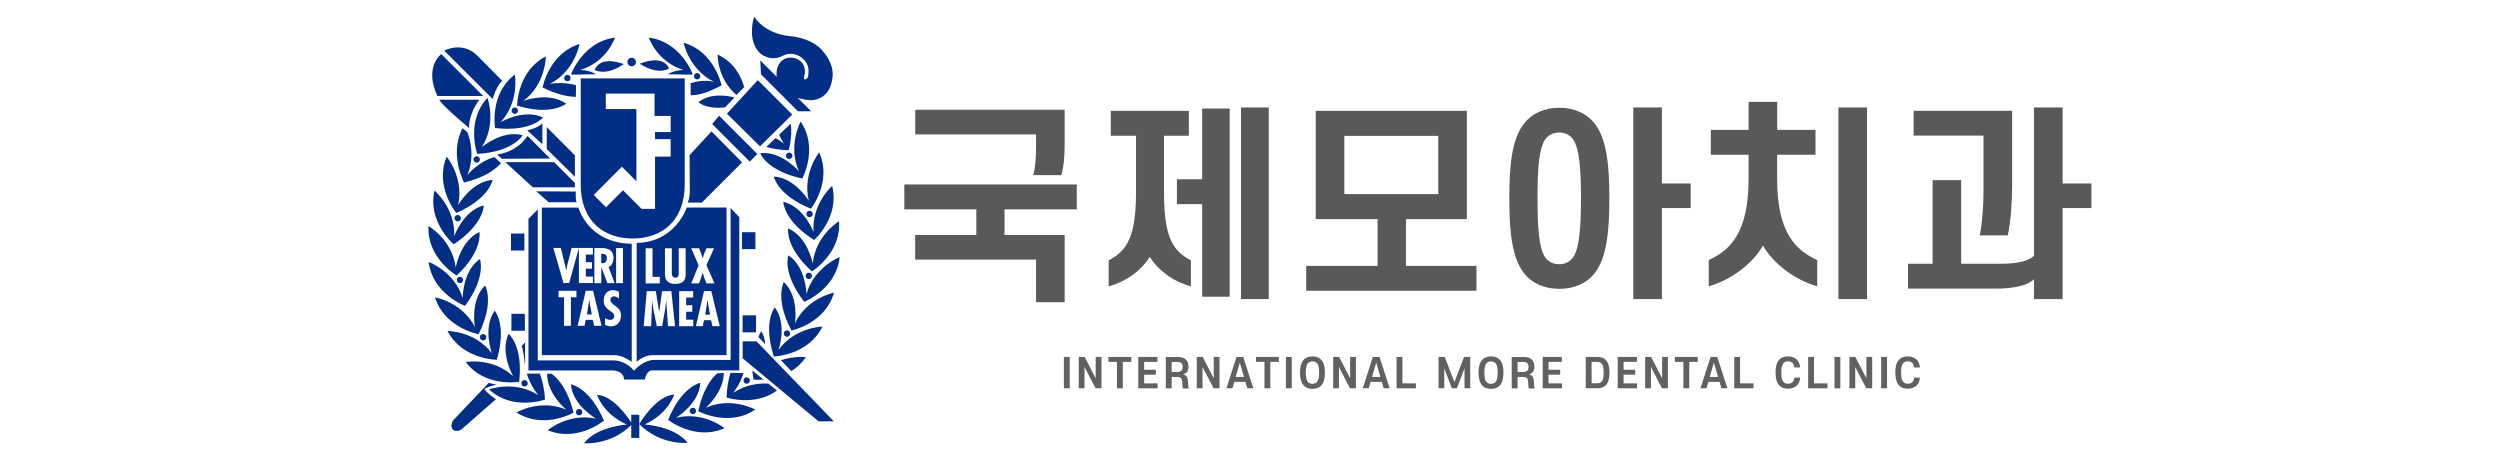 <?xml version="1.0" encoding="UTF-8"?>
<svg id="_레이어_1" xmlns="http://www.w3.org/2000/svg" version="1.1" viewBox="0 0 319.8 59.7">
  <!-- Generator: Adobe Illustrator 30.0.0, SVG Export Plug-In . SVG Version: 2.1.1 Build 123)  -->
  <defs>
    <style>
      .st0 {
        fill: #5f6162;
      }

      .st1 {
        fill: #032e86;
      }

      .st2 {
        fill: #58595b;
      }
    </style>
  </defs>
  <path class="st1" d="M85.59,8.76c-.86-1.92-3.75-.6-3.75-.6,2.43,1.55,3.75.6,3.75.6ZM80.81,8.48c.3,0,.54-.24.54-.55s-.24-.54-.54-.54-.55.24-.55.54.24.55.55.55ZM87.42,8.95s-1.04-.02-2,.55l3.08.05c.05-.04.06-.04.11-.08,0,0-1.53-4.15-5.61-4.66,0,0,.99,3.07,4.43,4.14ZM89.58,9.75c0-.22-.18-.41-.4-.41s-.41.18-.41.41.18.41.41.41.4-.18.4-.41ZM73.16,9.55l3.08-.05c-.95-.58-2-.55-2-.55,3.44-1.07,4.43-4.14,4.43-4.14-4.08.51-5.61,4.66-5.61,4.66.05.04.06.04.11.08ZM72.17,9.98c0,.22.18.41.41.41s.41-.18.41-.41-.18-.41-.41-.41-.41.19-.41.41ZM72.42,13.26c-2.22-1.58-5.45-.36-5.45-.36,2.87-2.18,2.85-5.68,2.85-5.68-3.66,1.87-3.67,6.3-3.67,6.3,4.47,1.33,6.27-.26,6.27-.26ZM73.66,12.39l.03-1.49c-1.66-.49-3.35-.17-3.35-.17,3.21-1.65,3.79-5.1,3.79-5.1-3.92,1.21-4.72,5.56-4.72,5.56,1.81.9,3.23,1.18,4.24,1.2ZM91.37,10.48s-1.33-.41-3.02.17v1.54c1.02-.02,2.07-.27,3.95-1.27,0,0-.89-4.33-4.85-5.45,0,0,.67,3.43,3.91,5.01ZM76.07,8.94s1.35.89,3.72-.74c0,0-2.94-1.21-3.72.74ZM96.63,29.7h-1.72v2.17h1.72v-2.17ZM91.99,14.8l-.89,1.06,4.81,4.81.97-.97-4.89-4.89ZM101.34,14.65l-4.4-4.4-3.95,4.29,4.23,4.18,4.12-4.06ZM65.44,14.16c0,.22.18.41.41.41s.41-.18.41-.41-.18-.41-.41-.41-.41.19-.41.41ZM98.05,18.8c.75.21,1.69.38,2.82.42,0,0,.52-1.54.29-3.41l-1.49,1.42c.16.38.36.76.61,1.14,0,0-.41-.34-1.07-.71l-1.18,1.13ZM96.71,40.34h-1.72v2.17h1.72v-2.17ZM94.21,12.15l.99-1.01c-.42-1.43-1.28-3.15-3.4-4.17,0,0-.09,3.05,2.41,5.18ZM103.15,27.37c0,.22.18.41.41.41s.41-.18.41-.41-.18-.41-.41-.41-.41.18-.41.41ZM97.8,7.17c1.28.64,2.32-.03,2.32-.03,1.43-.7,2.47.27,2.47.27,1,.78.83,1.81.83,1.81,0,.79-.22.84-.22.84-.48.33-.36-.23-.36-.23.01,0,.11-.39.11-.39.19-1.77-1.41-2.03-1.41-2.03-1.69-.3-2.11,1.27-2.11,1.27-.11.43-.12.81-.07,1.15l-2.11-2.11.1,1.79,4.72,4.72h1.69l-1.71-1.71c.91.28,1.7.31,1.7.31,2.41-.15,2.66-2.45,2.66-2.45.64-2.41-1.65-4.35-1.65-4.35-1.52-1.31-3.83-1.42-3.83-1.42-3.28-.38-4.44-2.47-4.44-2.47-.39.95-.29,2.36-.29,2.36.22,2.17,1.6,2.68,1.6,2.68ZM103.73,26.7s2.75-3.47,1.06-7.21c0,0-2.19,2.72-1.32,6.22,0,0-1.76-2.97-4.48-3.13,0,0,.42,2.37,4.74,4.12ZM100.95,20.34c.22,0,.41-.18.41-.41s-.18-.41-.41-.41-.41.18-.41.41.19.41.41.41ZM92.74,13.74l1.23-1.28c-1.05-.24-3.03-.59-4.62.6,0,0,.82.93,3.39.68ZM102.63,22.84s2.1-3.89-.21-7.29c0,0-1.69,3.06-.22,6.35,0,0-2.25-2.62-4.95-2.3,0,0,.82,2.26,5.38,3.24ZM88.22,52.57c0,.22.18.41.41.41s.41-.18.41-.41-.18-.41-.41-.41-.41.18-.41.41ZM90.26,52.18s2.31-1.98,2.33-4.46l-.83.03c-.75.65-1.84,2.04-2.44,4.85,0,0,3.9,2.1,7.29-.21,0,0-3.06-1.69-6.35-.22ZM86.46,53.45s2.97-1.76,3.13-4.48c0,0-2.37.42-4.12,4.74,0,0,3.47,2.74,7.21,1.06,0,0-2.71-2.2-6.22-1.32ZM82.47,54.3c3.09-1.43,3.77-3.83,3.77-3.83-2.4.17-4.46,3.78-4.46,3.78,2.69,2.74,6.18,2.4,6.18,2.4-1.6-2.12-5.49-2.35-5.49-2.35ZM80.75,53.04v1.02c-.47-.74-2.3-3.42-4.37-3.55,0,0,.7,2.4,3.8,3.8,0,0-3.89.26-5.47,2.39,0,0,3.39.31,6.04-2.33v1.65h1.03v-2.97h-1.03ZM95,43.66v2.17l9.72,8.07h1.95l-9.9-10.24h-1.77ZM93.79,50.26s.88-1.06,1.32-2.54l-1.66-.03c-.26.81-.46,1.85-.51,3.16,0,0,3.58,1.19,6.45-.89l-1.1-.89c-1.23-.07-2.9.12-4.5,1.19ZM74.49,52.72c0-.22-.18-.41-.41-.41s-.41.18-.41.41.18.41.41.41.41-.18.41-.41ZM101.69,41.35s.56-3.41-1.42-5.27c0,0-1.2,2.08.97,6.2,0,0,4.33-.89,5.45-4.85,0,0-3.43.67-5,3.91ZM97.67,48.56l-1.43-1.17c.03.36.08.75.15,1.16,0,0,.52.06,1.29,0ZM95.51,49.09c.23,0,.41-.18.41-.41s-.18-.41-.41-.41-.4.18-.4.41.18.41.4.41ZM61.39,43.14c0,.22.18.41.41.41s.41-.18.41-.41-.18-.41-.41-.41-.41.18-.41.41ZM58.42,35.25c3.39-3.21,2.91-5.57,2.91-5.57-2.47,1.13-3.03,4.54-3.03,4.54-.46-3.58-3.49-5.31-3.49-5.31-.21,4.11,3.61,6.34,3.61,6.34ZM58.43,35.81c0,.23.18.41.41.41s.4-.18.4-.41-.18-.41-.4-.41-.41.18-.41.41ZM64.24,10.33l-3.15-3.19c-1.95-1.95-4.27-.66-4.27-.66l6.21,6.19c.41-1.59,1.21-2.34,1.21-2.34ZM61.81,12.28l-5.36-5.36s-2.24,1.61-.5,5.36h5.86ZM59.49,39.12c2.77-3.75,1.9-5.99,1.9-5.99-2.24,1.55-2.2,5-2.2,5-1.07-3.44-4.36-4.62-4.36-4.62.51,4.08,4.65,5.61,4.65,5.61ZM61.98,49.74s.64-.38,1.56-.52l-1.02-.24-.1.13c.06-.08.1-.13.1-.13l-4.53,4.77s-.52.74-.03,1.23c0,0,.45.37,1.08-.06l4.41-3.86c-.45-.23-1.42-1.04-1.48-1.32ZM70.57,47.81h-.58c-.03,2.56,2.43,4.58,2.43,4.58-3.33-1.4-6.35.37-6.35.37,3.45,2.23,7.29.03,7.29.03-.75-3.11-2.06-4.45-2.8-4.98ZM61.22,42.75c2.08-4.17.83-6.23.83-6.23-1.94,1.91-1.3,5.31-1.3,5.31-1.65-3.21-5.1-3.79-5.1-3.79,1.21,3.92,5.56,4.71,5.56,4.71ZM73.03,49.16c.22,2.71,3.23,4.4,3.23,4.4-3.52-.79-6.19,1.47-6.19,1.47,3.79,1.6,7.19-1.23,7.19-1.23-1.86-4.28-4.23-4.64-4.23-4.64ZM63.33,16.38c4.63.53,6.14-1.35,6.14-1.35-2.46-1.16-5.43.6-5.43.6,2.44-2.65,1.82-6.09,1.82-6.09-3.28,2.48-2.53,6.84-2.53,6.84ZM63.55,46.02c1.32-4.47-.27-6.28-.27-6.28-1.57,2.22-.35,5.45-.35,5.45-2.19-2.87-5.68-2.85-5.68-2.85,1.87,3.65,6.3,3.68,6.3,3.68ZM97.42,42.36s-.29.3-.39.77l.86.9c-.05-.56-.19-1.13-.48-1.66ZM68.6,24.47l1.59,1.4h3.58c-.17-.28-.12-1.37-.12-1.37l-5.05-.03ZM77.49,13.97v-2h6.24v2.86h2.06v2.06h-2v.91h2v2.23h-2v6.69h-1.72l-2.38-2.38-2.17,2.17-1.57-1.57,3.6-3.61,1.86,1.86v-9.24h-3.92ZM74.28,23.57c0,4.75,2.98,6.94,6.65,6.94s6.66-2.18,6.66-6.94v-13.54h-13.3s0,8.79,0,13.54ZM69.38,15.75s-.4.59-1.93.92l1.93,1.79v-2.7ZM86.38,35.52c.44,0,.44-.32.44-.66v-3.1h.89v3.27c0,.48-.05,1.29-1.33,1.29-.83,0-1.32-.39-1.32-1.23v-3.33h.88v2.9c0,.34-.04.85.44.85ZM88.67,37.23v.83h-.9v.98h.79v.84h-.79v1.01h.91v.84h-1.8v-4.49h1.78ZM88.43,31.76h1l.25.63c.07.22.17.45.21.68h.01c.05-.24.12-.46.2-.68l.27-.63h.96l-.96,2.17,1.03,2.32h-1.03l-.28-.71c-.08-.23-.14-.45-.2-.67h-.01c-.07.22-.12.44-.2.67l-.26.71h-1l.95-2.32-.95-2.17ZM91.13,41.72l-.17-.76h-.9l-.16.76h-.88l1.04-4.49h.93l1.08,4.49h-.95ZM85.45,41.72l-.22-3.24h-.01l-.14,1.11-.38,2.13h-.68l-.44-2.15-.15-1v-.08h-.01l-.13,3.24h-.95l.39-4.49h1.16l.43,2.65h.01l.36-2.65h1.19l.47,4.49h-.91ZM82.58,31.76h.89v3.66h.93v.83h-1.81v-4.49ZM81.44,31.07v15.22s.86-.86,2.06-.86h9.44v-18.88h-5.09s-1.45,4.45-6.41,4.52ZM77.63,33.03c0-.32-.16-.58-.6-.56h-.12v1.2h.15c.41,0,.57-.27.57-.64ZM90.5,38.38h-.01l-.09.68-.19,1.19h.62l-.22-1.19-.1-.68ZM66.62,18.39h0c-.16.13-1.3,1.16-3.02,1.37l.59.55,6.18-.03-1.91-1.92h0l-.97-.97s-.69.88-.85.99ZM101.08,42.67c0-.23-.18-.41-.41-.41s-.41.18-.41.41.19.41.41.41.41-.18.41-.41ZM103.46,35.7c.22,0,.41-.18.41-.41s-.18-.41-.41-.41-.41.18-.41.41.18.41.41.41ZM100.84,32.67s-.82,2.26,2.04,5.94c0,0,4.11-1.63,4.53-5.72,0,0-3.26,1.26-4.25,4.72,0,0-.04-3.46-2.32-4.95ZM103.96,33.69s-.64-3.4-3.14-4.47c0,0-.42,2.37,3.04,5.5,0,0,3.77-2.32,3.47-6.42,0,0-3,1.8-3.36,5.39ZM99.11,39.32s-1.55,1.84-.12,6.28c0,0,4.42-.13,6.21-3.82,0,0-3.49.06-5.61,2.98,0,0,1.15-3.26-.48-5.44ZM104.07,29.67s-1.22-3.23-3.87-3.86c0,0,0,2.41,3.95,4.89,0,0,3.3-2.94,2.3-6.92,0,0-2.63,2.29-2.38,5.89ZM101.23,47.47c.68-.42,1.32-1,1.86-1.78,0,0-1.47-.19-3.2.39l1.34,1.39ZM75.48,39.03l-.1-.68h-.01l-.1.68-.19,1.19h.63l-.23-1.19ZM62.35,12.52c-2.8,3.01-1.3,7.17-1.3,7.17,4.66-.28,5.81-2.39,5.81-2.39-2.62-.72-5.24,1.53-5.24,1.53,1.95-3.03.74-6.31.74-6.31ZM79.81,48.55h2.68s.18-1.17.94-1.17h11.14v-19.6l-1.11-1.17v19.43h-9.97s-1.34.12-2.39,1.4c0,0-.82-1.23-2.56-1.34h-9.75v-19.31l-1.19,1.2v19.4h10.88s1.34.06,1.34,1.17ZM58.96,27.91c0-.23-.19-.41-.41-.41s-.41.18-.41.41.18.41.41.41.41-.18.41-.41ZM58.6,26.23c.79-3.52-1.46-6.18-1.46-6.18-1.6,3.79,1.23,7.19,1.23,7.19,4.28-1.86,4.64-4.23,4.64-4.23-2.71.22-4.41,3.23-4.41,3.23ZM55.58,24.38c-.92,4.01,2.46,6.87,2.46,6.87,3.89-2.57,3.84-4.98,3.84-4.98-2.63.69-3.78,3.95-3.78,3.95.17-3.6-2.52-5.84-2.52-5.84ZM60.02,16.39s-.24-1.45,1.28-3.63h-5.12s.22.59,3.84,3.63ZM73.54,23.96v-.56l-2.66-2.66h-6.24l3.52,3.22h5.37ZM67.12,46.47c.02.18.05-.04.05-.04v-2.65l-.44.49c.25.67.33,1.63.39,2.21ZM60.57,20.4c0,.23.18.41.41.41s.41-.18.41-.41-.18-.41-.41-.41-.41.18-.41.41ZM67.1,49.44c.22,0,.41-.18.41-.41s-.18-.41-.41-.41-.41.18-.41.41.18.41.41.41ZM69.94,19.06l3.6,3.55v-2.74l-3.6-3.61v2.8ZM67.14,40.14h-1.72v2.17h1.72v-2.17ZM91.02,16.8l-2.81,3.05.03,4.87s-.08.8-.26,1.2h1.8l5.15-5.15-3.92-3.97ZM75.84,31.73v.83h-.9v.98h.79v.83h-.79v1.01h.91v.83h-1.8v-4.48l-1.24,4.48h-.73l-1.29-4.49h.95l.53,2.15c.08.26.11.52.16.77h.01c.05-.26.07-.52.14-.78l.54-2.14h2.71ZM76.95,41.68h-.95l-.17-.76h-.9l-.16.76h-.88l1.04-4.49h.94l1.08,4.49ZM76.02,31.73h.89c.56,0,1.57.06,1.57,1.29,0,.49-.2.91-.63,1.16l.78,2.04h-.93l-.78-2.07h0v2.07h-.89v-4.49ZM78.81,31.73h.88v4.49h-.88v-4.49ZM78.15,41.75c-.25,0-.56-.08-.76-.23v-.84c.21.14.41.24.67.24.29,0,.51-.19.51-.49,0-.35-.28-.48-.52-.66-.51-.34-.83-.68-.83-1.33,0-.71.41-1.32,1.17-1.32.29,0,.54.08.79.22v.86c-.18-.15-.4-.29-.64-.29-.27,0-.45.17-.45.44,0,.74,1.35.78,1.35,1.99,0,.8-.46,1.4-1.29,1.4ZM73.74,38.03h-.71v3.65h-.88v-3.65h-.7v-.83h2.29v.83ZM69.31,26.55v18.88h9.35c1.06.03,2.15.86,2.15.86v-15.1c-5.66-.12-6.81-4.63-6.81-4.63h-4.69ZM69.72,51.12c-.09-1.44-.35-2.49-.67-3.33h-1.66c.45,1.57,1.47,2.76,1.47,2.76-3.04-1.95-6.31-.74-6.31-.74,3.01,2.8,7.18,1.3,7.18,1.3ZM64.09,20.88l-.83-.78c-2.02.51-3.48,2.3-3.48,2.3.94-2.27.43-4.38,0-5.51l-.61-.49c-1.75,3.31.19,6.95.19,6.95,2.69-.65,4.05-1.71,4.72-2.47ZM59.57,46.31c2.48,3.28,6.84,2.53,6.84,2.53.53-4.63-1.35-6.14-1.35-6.14-1.16,2.46.59,5.43.59,5.43-2.65-2.45-6.08-1.82-6.08-1.82ZM67.08,29.87h-1.72v2.18h1.72v-2.18Z"/>
  <g>
    <path class="st2" d="M115.69,23.6h22.05v3.18h-9.24v3.28h7.69v8.6h-3.66v-5.45h-15.46v-3.15h7.82v-3.28h-9.21v-3.18ZM132.54,17.19h-15.46v-3.15h19.11v4.54c0,1.41-.11,2.78-.43,3.82h-3.58c.27-1.04.35-2.35.35-3.68v-1.52Z"/>
    <path class="st2" d="M152.08,14.18v3.18h-3.18v7.21c0,5.77,1.12,7.53,3.44,8.73v3.34c-2.46-.72-4.16-2.08-5.26-3.76-1.09,1.68-2.8,3.04-5.26,3.76v-3.34c2.32-1.2,3.5-2.96,3.5-8.73v-7.21h-3.23v-3.18h9.98ZM150.55,22.93h3.23v-9.05h3.52v24.08h-3.52v-11.85h-3.23v-3.18ZM158.75,38.26V13.75h3.55v24.51h-3.55Z"/>
    <path class="st2" d="M168.31,28.03v-13.85h19.33v13.85h-7.79v5.98h9.02v3.18h-21.78v-3.18h9.13v-5.98h-7.9ZM183.98,17.38h-12.01v7.45h12.01v-7.45Z"/>
    <path class="st2" d="M205.87,25.36c0,4.3-.35,7.58-1.84,9.53-1.01,1.33-2.64,2.06-4.56,2.06s-3.55-.72-4.56-2.06c-1.49-1.95-1.84-5.23-1.84-9.53s.35-7.55,1.84-9.5c1.01-1.33,2.64-2.08,4.56-2.08s3.55.75,4.56,2.08c1.49,1.95,1.84,5.23,1.84,9.5ZM196.68,25.36c0,3.63.16,6.33.96,7.53.4.59,1.07.91,1.82.91s1.39-.32,1.79-.91c.8-1.2.99-3.9.99-7.53s-.19-6.3-.99-7.5c-.4-.59-1.04-.91-1.79-.91s-1.41.32-1.82.91c-.8,1.2-.96,3.9-.96,7.5ZM212.59,23.47h3.68v3.15h-3.68v11.64h-3.66V13.75h3.66v9.72Z"/>
    <path class="st2" d="M232.24,16.61v3.18h-4.91v3.07c0,6.89,2.35,9.13,5.13,10.41v3.36c-2.94-.85-5.61-2.91-6.94-5.21-1.33,2.3-4,4.35-6.94,5.21v-3.36c2.78-1.28,5.1-3.52,5.1-10.41v-3.07h-4.83v-3.18h4.83v-3.58h3.66v3.58h4.91ZM238.83,38.26h-3.66V13.75h3.66v24.51Z"/>
    <path class="st2" d="M250.87,23.04v10.7h5.13c1.98,0,3.42-.32,4.19-1.01V13.75h3.66v9.72h3.68v3.15h-3.68v11.64h-3.66v-2.54c-.8.8-2.59,1.2-4.91,1.2h-11.21v-3.18h3.15v-10.7h3.66ZM253.73,17.35h-8.94v-3.18h12.6v9.69c0,2.08-.19,4.64-.56,6.25h-3.58c.32-1.57.48-3.79.48-5.69v-7.07Z"/>
  </g>
  <g>
    <path class="st0" d="M136.84,49.67h-.75v-4.01h.75v4.01Z"/>
    <path class="st0" d="M138.73,46.95v2.72h-.74v-4.01h.76l1.41,2.73v-2.73h.74v4.01h-.76l-1.41-2.72Z"/>
    <path class="st0" d="M141.8,45.66h2.92v.63h-1.09v3.38h-.75v-3.38h-1.09v-.63Z"/>
    <path class="st0" d="M145.62,45.66h2.44v.63h-1.7v1.01h1.49v.63h-1.49v1.11h1.72v.63h-2.47v-4.01Z"/>
    <path class="st0" d="M151.22,48.8c-.02-.42-.21-.58-.65-.58h-.69v1.46h-.75v-4.01h1.61c.84,0,1.29.45,1.29,1.23,0,.53-.23.87-.7,1.01.42.07.6.32.63.85l.04.56c.01.15.04.27.07.37h-.75c-.04-.09-.06-.21-.06-.35l-.03-.52ZM150.62,47.58c.41,0,.66-.17.66-.64s-.25-.64-.66-.64h-.74v1.29h.74Z"/>
    <path class="st0" d="M153.83,46.95v2.72h-.74v-4.01h.76l1.41,2.73v-2.73h.74v4.01h-.76l-1.41-2.72Z"/>
    <path class="st0" d="M156.88,49.67l1.3-4.01h.85l1.3,4.01h-.77l-.24-.82h-1.43l-.24.82h-.77ZM158.6,46.39l-.54,1.83h1.07l-.53-1.83Z"/>
    <path class="st0" d="M160.67,45.66h2.92v.63h-1.09v3.38h-.75v-3.38h-1.09v-.63Z"/>
    <path class="st0" d="M165.24,49.67h-.75v-4.01h.75v4.01Z"/>
    <path class="st0" d="M169.12,49.18c-.25.35-.64.56-1.23.56s-.98-.21-1.23-.56c-.29-.41-.36-.96-.36-1.52s.07-1.1.36-1.51c.25-.35.64-.56,1.23-.56s.97.21,1.23.56c.29.41.36.95.36,1.51s-.07,1.11-.36,1.52ZM168.52,46.53c-.13-.19-.34-.3-.63-.3s-.5.11-.63.3c-.15.22-.22.53-.22,1.13s.07.92.22,1.14c.13.19.34.3.63.3s.5-.11.63-.3c.15-.22.22-.53.22-1.14s-.07-.91-.22-1.13Z"/>
    <path class="st0" d="M171.28,46.95v2.72h-.74v-4.01h.76l1.41,2.73v-2.73h.74v4.01h-.76l-1.41-2.72Z"/>
    <path class="st0" d="M174.32,49.67l1.3-4.01h.85l1.3,4.01h-.77l-.24-.82h-1.43l-.24.82h-.77ZM176.05,46.39l-.54,1.83h1.07l-.53-1.83Z"/>
    <path class="st0" d="M178.65,45.66h.75v3.38h1.72v.63h-2.47v-4.01Z"/>
    <path class="st0" d="M185.72,49.67l-.97-2.55v2.55h-.73v-4.01h.79l1.24,3.22,1.23-3.22h.79v4.01h-.73v-2.55l-.97,2.55h-.65Z"/>
    <path class="st0" d="M191.96,49.18c-.25.35-.64.56-1.23.56s-.98-.21-1.23-.56c-.29-.41-.36-.96-.36-1.52s.07-1.1.36-1.51c.25-.35.64-.56,1.23-.56s.97.21,1.23.56c.29.41.36.95.36,1.51s-.07,1.11-.36,1.52ZM191.36,46.53c-.13-.19-.34-.3-.63-.3s-.5.11-.63.3c-.15.22-.22.53-.22,1.13s.07.92.22,1.14c.13.19.34.3.63.3s.5-.11.63-.3c.15-.22.22-.53.22-1.14s-.07-.91-.22-1.13Z"/>
    <path class="st0" d="M195.47,48.8c-.02-.42-.21-.58-.65-.58h-.69v1.46h-.75v-4.01h1.61c.84,0,1.29.45,1.29,1.23,0,.53-.23.87-.7,1.01.42.07.6.32.63.85l.04.56c.01.15.04.27.07.37h-.75c-.04-.09-.06-.21-.06-.35l-.03-.52ZM194.87,47.58c.41,0,.66-.17.66-.64s-.25-.64-.66-.64h-.74v1.29h.74Z"/>
    <path class="st0" d="M197.35,45.66h2.44v.63h-1.7v1.01h1.49v.63h-1.49v1.11h1.72v.63h-2.47v-4.01Z"/>
    <path class="st0" d="M204.32,49.67h-1.47v-4.01h1.47c1.33,0,1.56,1,1.56,2s-.23,2.01-1.56,2.01ZM204.27,46.29h-.67v2.74h.67c.62,0,.87-.3.87-1.37s-.26-1.37-.87-1.37Z"/>
    <path class="st0" d="M206.95,45.66h2.44v.63h-1.7v1.01h1.49v.63h-1.49v1.11h1.72v.63h-2.47v-4.01Z"/>
    <path class="st0" d="M211.19,46.95v2.72h-.74v-4.01h.76l1.41,2.73v-2.73h.74v4.01h-.76l-1.41-2.72Z"/>
    <path class="st0" d="M214.26,45.66h2.92v.63h-1.09v3.38h-.75v-3.38h-1.09v-.63Z"/>
    <path class="st0" d="M217.52,49.67l1.3-4.01h.85l1.3,4.01h-.77l-.24-.82h-1.43l-.24.82h-.77ZM219.24,46.39l-.54,1.83h1.07l-.53-1.83Z"/>
    <path class="st0" d="M221.84,45.66h.75v3.38h1.72v.63h-2.47v-4.01Z"/>
    <path class="st0" d="M227.49,46.15c.25-.35.64-.56,1.23-.56.94,0,1.51.58,1.55,1.42h-.74c-.03-.49-.31-.79-.81-.79-.29,0-.5.11-.63.3-.15.22-.22.53-.22,1.13s.07.92.22,1.14c.13.19.34.3.63.3.5,0,.78-.3.81-.79h.74c-.04.85-.6,1.42-1.55,1.42-.59,0-.98-.21-1.23-.56-.29-.41-.36-.96-.36-1.52s.07-1.1.36-1.51Z"/>
    <path class="st0" d="M231.3,45.66h.75v3.38h1.72v.63h-2.47v-4.01Z"/>
    <path class="st0" d="M235.42,49.67h-.75v-4.01h.75v4.01Z"/>
    <path class="st0" d="M237.32,46.95v2.72h-.74v-4.01h.76l1.41,2.73v-2.73h.74v4.01h-.76l-1.41-2.72Z"/>
    <path class="st0" d="M241.39,49.67h-.75v-4.01h.75v4.01Z"/>
    <path class="st0" d="M242.81,46.15c.25-.35.64-.56,1.23-.56.94,0,1.51.58,1.55,1.42h-.74c-.03-.49-.31-.79-.81-.79-.29,0-.5.11-.63.3-.15.22-.22.53-.22,1.13s.07.92.22,1.14c.13.19.34.3.63.3.5,0,.78-.3.81-.79h.74c-.04.85-.6,1.42-1.55,1.42-.59,0-.98-.21-1.23-.56-.29-.41-.36-.96-.36-1.52s.07-1.1.36-1.51Z"/>
  </g>
</svg>